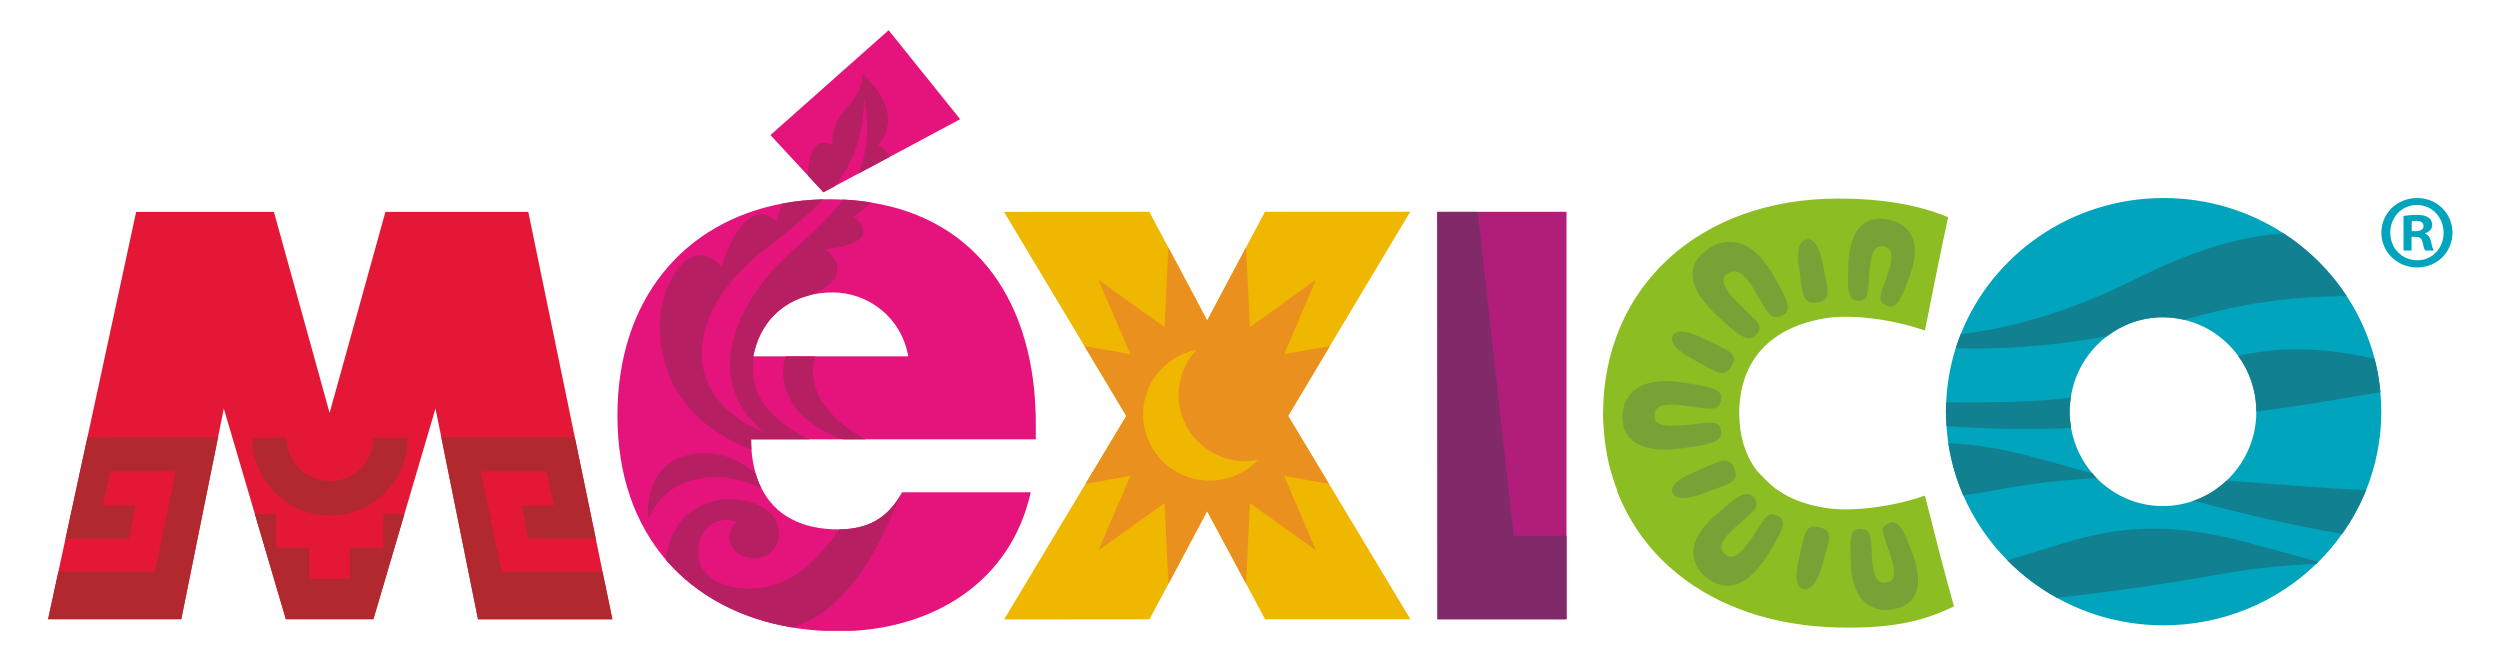 <?xml version="1.0" encoding="UTF-8"?>
<svg id="Capa_1" data-name="Capa 1" xmlns="http://www.w3.org/2000/svg" version="1.1" viewBox="0 0 1524 402">
  <defs>
    <style>
      .cls-1 {
        fill: #e41836;
      }

      .cls-1, .cls-2, .cls-3, .cls-4, .cls-5, .cls-6, .cls-7, .cls-8, .cls-9, .cls-10, .cls-11, .cls-12 {
        stroke-width: 0px;
      }

      .cls-2 {
        fill: #f0b700;
      }

      .cls-3 {
        fill: #b11e7a;
      }

      .cls-4 {
        fill: #b2282f;
      }

      .cls-5 {
        fill: #e5147c;
      }

      .cls-6 {
        fill: #79a236;
      }

      .cls-7 {
        fill: #00a4bc;
      }

      .cls-8 {
        fill: #8cbd22;
      }

      .cls-9 {
        fill: #822a69;
      }

      .cls-10 {
        fill: #ea901e;
      }

      .cls-11 {
        fill: #b61f62;
      }

      .cls-12 {
        fill: #118091;
      }
    </style>
  </defs>
  <g>
    <path class="cls-7" d="M1451.09,239.06c-.62-6.9-1.8-13.67-3.48-20.24-3.57-13.76-9.4-26.66-17.03-38.29-9.95-15.2-23.07-28.25-38.42-38.23-21.03-13.63-46.14-21.58-73.22-21.58-56.32,0-104.44,34.44-123.72,83.05-1.06,2.76-2.09,5.54-2.99,8.37-3.34,10.55-5.36,21.71-5.83,33.26-.12,1.83-.17,3.68-.17,5.57,0,2.92.17,5.84.34,8.73.22,3.54.61,7.05,1.12,10.48,1.68,11.16,4.77,21.82,9.17,31.86,6.44,14.78,15.55,28.14,26.8,39.5,8.88,8.98,19.04,16.71,30.2,22.88,19.25,10.68,41.44,16.77,65.07,16.77,36.32,0,69.22-14.34,93.18-37.53.38-.36.75-.74,1.13-1.11,5.32-5.25,10.2-10.99,14.51-17.12,5.9-8.23,10.78-17.14,14.63-26.64,5.93-14.82,9.27-30.93,9.27-47.81,0-4.04-.23-8-.59-11.9h0ZM1337.21,305.28c-5.85,2.05-12.15,3.23-18.68,3.23-15.78,0-30.03-6.48-40.32-16.97-.97-.93-1.85-2-2.73-3-6.57-7.71-11.12-17.14-12.94-27.53-.53-3.27-.91-6.64-.91-10.03,0-2.93.29-5.75.71-8.56,2.21-15.25,10.39-28.52,22.02-37.39,9.52-7.27,21.32-11.62,34.18-11.62,4.35,0,8.63.54,12.73,1.51,13.51,3.12,25.17,11.11,33.14,22.02,6.92,9.55,11.05,21.28,11.05,34.04,0,16.59-7.02,31.54-18.15,42.02-5.73,5.41-12.53,9.63-20.09,12.29Z"/>
    <polygon class="cls-3" points="954.95 326.6 954.95 129.11 900.88 129.11 900.88 129.14 876.17 129.14 876.28 377.52 954.95 377.52 954.95 326.6"/>
    <path class="cls-8" d="M1182.7,338.4c-4.49-17.42-9.25-36.27-9.25-36.27l-3.15,1.03c-19.07,6.2-42.78,8.89-57.53,6.48-11.05-1.79-20.91-5.22-28.54-10.55-4.25-2.34-13.47-12.26-13.86-12.91-6.61-9.19-10.1-20.7-10.14-34.36.12-31.77,18.78-52.35,52.49-57.8,14.81-2.46,38.44.19,57.58,6.44l3.13,1.07s11.29-56.88,14.15-69.1c-18.47-7.75-40.89-11.39-66.96-11.39-85.35.07-142.96,54.36-143.37,130.38-.05.45-.05.62-.05.62.15,11.95,1.64,23.42,4.42,34.14.19.65,2.93,9.77,4.31,12.81h-.29c6.95,18.02,17.42,33.19,30.98,45.63v.05l6.27,5.36c24.71,19.9,58.32,31.66,97.88,32.49,37.81.93,55.34-5.87,70.41-12.82-1.63-5.48-4.93-17.89-8.47-31.31Z"/>
    <polygon class="cls-1" points="367.3 348.48 363.18 328.38 350.38 266.48 322.04 129.14 234.96 129.14 200.93 251.69 166.96 129.14 83 129.14 53.32 266.5 39.93 328.38 35.59 348.48 29.32 377.47 29.32 377.48 110.49 377.48 132.93 266.48 136.44 249.04 155.35 313.29 174.27 377.48 227.62 377.48 246.54 313.29 265.47 249.04 269.01 266.48 291.4 377.49 373.3 377.49 367.3 348.48"/>
    <path class="cls-5" d="M513.72,267.81h117.72v-9.14c0-74.85-36.39-124.99-100.47-135.23-5.49-.88-11.17-1.48-17.1-1.77-2.7-.13-5.46-.21-8.24-.21-1.29,0-2.54.04-3.8.06-8.63.24-17,1.06-25.03,2.6-59.55,11.23-100.42,57.95-100.42,129.27,0,36.76,11.03,66.24,29.56,87.88,19,22.14,45.91,36.09,77.15,41.25,6.24,1.03,12.63,1.73,19.17,2.06h17.53c49.43-2.69,96.22-29.37,108.55-84.49h-78.39l-.02.06c-8.86,16.11-21.17,22.42-38.29,22.55-.23,0-.39.02-.59.02-22.49,0-38.64-8.67-46.85-25.04-1.44-2.76-2.59-5.74-3.52-8.96-1.32-4.46-2.2-9.27-2.59-14.56-.12-2.06-.2-4.16-.2-6.35h55.83ZM553.65,217.24h-94.47c3.88-20.11,16.97-32.72,33.98-37.16,4.54-1.19,9.36-1.82,14.37-1.82,21.95,0,42.07,15.41,46.13,38.97Z"/>
    <polygon class="cls-5" points="501.94 117.19 508.72 113.58 523.14 105.87 542.5 95.55 585.31 72.67 541.7 18.42 469.65 82.33 492.48 106.96 501.94 117.19"/>
    <polygon class="cls-2" points="810.16 294.96 785.24 253.55 810.68 210.96 859.7 129.03 855.07 129.06 771.11 129.1 759.6 150.76 735.89 195.38 712.24 150.93 700.61 129.1 612.02 129.14 661.07 210.94 686.59 253.55 661.72 294.96 612.12 377.57 700.71 377.56 712.27 355.91 735.85 311.58 759.6 355.82 771.21 377.52 859.82 377.52 810.16 294.96"/>
    <path class="cls-12" d="M1284.35,205.02c9.52-7.27,21.32-11.62,34.18-11.62,4.35,0,8.63.54,12.73,1.51,3.44-.89,6.9-1.78,10.41-2.75,31.49-8.49,60.84-11.59,88.91-11.63-9.95-15.2-23.07-28.25-38.42-38.23-28.34,1.93-56.77,11.03-90.78,28.05-42.05,21.02-78.22,30.03-106.16,33.42-1.06,2.76-2.09,5.54-2.99,8.37,23.39.95,53.97-.43,92.12-7.12Z"/>
    <path class="cls-12" d="M1364.4,216.93c6.92,9.55,11.05,21.28,11.05,34.04,20.83-2.81,43.05-6.26,66.76-10.49,2.99-.51,5.93-.95,8.88-1.41-.62-6.9-1.8-13.67-3.48-20.24-35.69-8.17-60.49-6.88-83.21-1.89Z"/>
    <path class="cls-12" d="M1262.54,260.99c-.53-3.27-.91-6.64-.91-10.03,0-2.93.29-5.75.71-8.56-10.16,1.29-21.15,2.18-33.4,2.5-15.85.39-29.95.55-42.53.49-.12,1.83-.17,3.68-.17,5.57,0,2.92.17,5.84.34,8.73,21.02,1.63,46.14,2.31,75.96,1.29Z"/>
    <path class="cls-12" d="M1412.12,343.65c.38-.36.75-.74,1.13-1.11-13.37-3.67-27.05-7.44-41.15-11.28-71.87-19.54-101.61-3.07-148.44,10.28,8.88,8.98,19.04,16.71,30.2,22.88,30.12-3.29,63.52-8,100.56-14.57,19.95-3.54,39.07-5.41,57.69-6.19Z"/>
    <path class="cls-12" d="M1278.21,291.53c-.97-.93-1.85-2-2.73-3-11.29-3.14-22.82-6.32-34.64-9.51-20.78-5.65-38-8.25-53.14-8.85,1.68,11.16,4.77,21.82,9.17,31.86,8.54-1.36,17.31-2.85,26.27-4.44,19-3.37,37.26-5.19,55.07-6.07Z"/>
    <path class="cls-12" d="M1337.21,305.28c32.16,8.4,62.22,15.5,90.56,20.14,5.9-8.23,10.78-17.14,14.63-26.64-28.63-1.15-56.64-3.85-85.1-5.79-5.73,5.41-12.53,9.63-20.09,12.29Z"/>
    <polygon class="cls-9" points="922.77 326.64 900.88 129.14 876.17 129.14 876.28 377.52 954.95 377.52 954.95 326.6 922.77 326.64"/>
    <path class="cls-6" d="M1049.27,262.96c-1.56-7.72-5.56-5.24-23.17-3.7-14.68,1.3-17.51-1.54-17.51-6.03s3.07-8.04,17.51-6.06c17.51,2.35,21.61,4.02,23.17-3.68,1.49-7.24-10.71-8.16-21.74-10.04-36.05-6.2-38.44,15.04-38.44,19.78s-.8,25.69,38.44,19.76c11.07-1.72,23.22-2.82,21.74-10.03Z"/>
    <path class="cls-6" d="M1031.78,218.89c14.56,7.96,19.24,11.94,23.81,4.24,4.61-7.68-1.83-9.29-16.81-16.61-14.95-7.29-18.03-3.77-18.95-2.08-.93,1.71-2.63,6.44,11.96,14.44Z"/>
    <path class="cls-6" d="M1048.27,193.82c8.32,7.51,16.85,16.16,22.07,10.5,5.59-6.03.9-7.58-11.36-20.16-10.23-10.49-9.62-14.49-5.81-17.3,3.83-2.8,8.73-2.65,16.11,9.69,8.88,14.98,10.05,19.17,17.57,15.58,7.08-3.33.19-13.29-5.05-23-17.22-31.6-36.73-20.17-40.76-17.19-3.98,2.92-22.29,15.42,7.22,41.88Z"/>
    <path class="cls-6" d="M1107.74,184.32c9.2-1.31,6.59-7.12,3.54-22.84-3.13-15.79-7.88-15.91-9.85-15.58-2.03.33-7,1.9-4.71,17.8,2.24,15.88,1.85,21.84,11.03,20.62Z"/>
    <path class="cls-6" d="M1109.12,321.38c-9-2.25-9,4.09-12.58,19.73-3.61,15.65.73,17.54,2.73,17.99,1.98.42,7.22.77,11.58-14.67,4.42-15.49,7.22-20.83-1.73-23.05Z"/>
    <path class="cls-6" d="M1084.05,314.6c-7.02-3.51-7.51.87-16.9,14.43-7.8,11.29-11.76,11.64-15.35,8.91-3.6-2.72-4.49-7.03,5.76-16.2,12.44-11.14,16.17-13.11,11.07-18.89-4.8-5.42-12.9,2.8-21.02,9.58-26.64,22.11-11.25,36.63-7.51,39.47,3.75,2.84,19.85,16.07,38.75-15.64,5.37-8.96,11.81-18.38,5.19-21.66Z"/>
    <path class="cls-6" d="M1057.22,285.5c-3.46-8.17-8.8-4.39-24.12,2.15-15.31,6.58-14.39,11.05-13.54,12.82.8,1.79,3.63,5.99,19.27.16,15.64-5.85,21.84-6.93,18.4-15.13Z"/>
    <path class="cls-6" d="M1132.51,183.31c7.42-.11,5.75-3.93,7.22-19.12,1.17-12.61,4.29-14.59,8.51-13.89,4.22.74,6.97,3.92,2.8,15.87-5.05,14.48-7.29,17.68-.32,20.32,6.49,2.41,9.32-7.78,12.92-16.89,11.65-29.58-7.84-35.03-12.28-35.78-4.42-.8-23.9-4.84-24.71,29.38-.22,9.7-1.15,20.17,5.85,20.12Z"/>
    <path class="cls-6" d="M1151.76,318.85c-6.88,2.75-3.83,5.68.83,20.27,3.85,12.16,1.73,15.07-2.49,15.93-4.17.81-8-1.14-8.83-13.69-.95-15.23-.17-19.01-7.63-18.94-7,.05-5.66,10.53-5.42,20.19.86,31.6,21.03,29.74,25.44,28.85,4.39-.86,24.1-3.98,11.42-36.05-3.59-9.08-6.88-19.14-13.32-16.56Z"/>
    <path class="cls-4" d="M201.18,314.25c26.17.01,47.41-21.25,47.41-47.42h-21c0,14.6-11.81,26.45-26.42,26.45s-26.47-11.85-26.47-26.44l-20.98-.02c0,26.18,21.22,47.43,47.44,47.43Z"/>
    <polygon class="cls-4" points="291.4 377.49 373.3 377.49 367.3 348.48 305.79 348.48 293.1 287.48 333.13 287.48 337.74 308.14 317.98 308.14 322.08 328.38 363.18 328.38 350.38 266.48 269.01 266.48 291.4 377.49"/>
    <polygon class="cls-4" points="39.93 328.38 78.59 328.38 82.68 308.14 62.69 308.14 67.32 287.48 107.08 287.48 94.39 348.48 35.59 348.48 29.32 377.48 110.49 377.48 132.93 266.48 53.32 266.5 39.93 328.38"/>
    <polygon class="cls-4" points="233.67 313.29 233.67 333.91 213.27 333.91 213.27 352.88 188.42 352.88 188.42 333.91 168.25 333.91 168.25 313.29 155.35 313.29 174.27 377.48 227.62 377.48 246.54 313.29 233.67 313.29"/>
    <path class="cls-11" d="M535.34,88.45c17.97-21.12-9.96-43.7-9.96-43.7,0,0,3.17,7.94-10.97,22.97-7.98,8.49-6.95,20.76-6.95,20.76-12.39-6.2-14.73,8.64-14.98,18.49l9.47,10.23,6.78-3.61c11.57-14.62,17.27-30.35,18.13-53.37,3.34,18.79,1.61,33.26-3.71,45.66l19.37-10.33c-2.44-4.85-7.17-7.1-7.17-7.1Z"/>
    <path class="cls-11" d="M460.45,234.84c-1.56-5.84-1.81-11.8-.95-17.6h-.32c3.88-20.11,16.97-32.72,33.98-37.16,32.27-12.47,9.83-28.15,9.83-28.15,39.15-4.34,17.34-19.83,17.34-19.83,4.2-3.08,7.69-5.95,10.64-8.67-5.49-.88-11.17-1.48-17.1-1.77-8.58,11.51-20.37,21.88-33.56,33.73-27.05,24.25-56.02,74.1-14.58,108.06-55.59-22.93-45.12-76.28-.29-110.79,15.14-11.63,27.12-21.42,36.39-31.15-8.63.24-17,1.06-25.03,2.6-2.18,5.59-3.47,10.83-3.47,10.83-20.63-17.89-33.44,27.52-33.44,27.52-20.85-21.92-37.47,13.72-37.76,34.59-.44,29.11,13.17,60.54,55.95,77.1-.12-2.06-.2-4.16-.2-6.35h35.4c-15.73-7.67-28.95-18.34-32.83-32.97Z"/>
    <path class="cls-11" d="M495.63,227.99c-.25-4.42.29-7.89,1.31-10.75h-17.71c-1.61,3.53-2.29,8.04-1.59,13.75,2.59,19.97,20.05,30.9,36.08,36.82h13.78c-13.07-7.31-30.83-20.68-31.88-39.82Z"/>
    <path class="cls-11" d="M419.86,277.29c-28.32,5.64-24.8,39.29-24.8,39.29,0,0,5.12-13.64,18.34-20.49,12.05-6.25,31.42-8.29,50.79,1.6-1.44-2.76-2.59-5.74-3.52-8.96-8.61-7.71-22.2-15.16-40.81-11.43Z"/>
    <path class="cls-11" d="M494.28,343.17c-11.78,10.67-27.56,18.53-47.59,14.61-15.34-3.05-24.61-13.34-19.93-28.71,4.15-13.11,17.98-13.57,22.15-10.53-6.95,5.1-6.54,20.88,10.76,21.8,16.09.32,21.88-21.55,5.02-31.14-20.24-11.49-55.51-3.53-58.75,32.08,19,22.14,45.91,36.09,77.15,41.25,41.47-13,59.71-67.71,66.83-82.37-8.86,16.11-21.17,22.42-38.29,22.55-5.44,7.64-10.98,14.68-17.35,20.46Z"/>
    <path class="cls-10" d="M802.21,335.51l-19.39-45.41,27.34,4.86-24.92-41.4,25.44-42.59-27.85,4.95,19.39-45.37-40.29,28.87-2.31-48.65-23.71,44.62-23.65-44.45-2.34,48.49-40.3-28.87,19.44,45.37-27.98-4.97,25.52,42.61-24.86,41.4,27.32-4.86-19.44,45.41,40.3-28.87,2.37,49.27,23.58-44.33,23.75,44.25,2.31-49.19,40.29,28.87h0ZM726.21,291.41c-21.53-6.22-33.99-28.59-27.8-49.92,4.32-14.99,16.68-25.44,31.11-28.26-4.29,4.49-7.61,10.05-9.46,16.42-6.17,21.34,6.26,43.67,27.8,49.9,6.41,1.85,12.9,2.05,19.07.86-10.07,10.56-25.64,15.34-40.73,11Z"/>
  </g>
  <path class="cls-7" d="M1473.55,120.72h-.13c-12.1,0-21.74,9.27-21.74,21.09s9.65,21.22,21.74,21.22,21.16-8.96,21.58-20.42v-1.6c-.42-11.44-9.77-20.29-21.45-20.29ZM1473.55,158.65c-9.39,0-16.46-7.45-16.46-16.84s7.07-16.85,16.2-16.85h.14c9.25,0,16.19,7.59,16.19,16.97s-6.94,16.85-16.06,16.72ZM1478.29,142.45v-.26c2.45-.77,4.38-2.44,4.38-5.02,0-2.06-.9-3.6-2.18-4.5-1.43-1.03-3.22-1.67-7.21-1.67-3.47,0-6.16.38-8.09.64v21.09h4.89v-8.36h2.31c2.7,0,3.98,1.03,4.37,3.21.64,2.58,1.02,4.37,1.67,5.15h5.14c-.38-.77-.9-1.93-1.54-5.15-.65-2.83-1.68-4.49-3.74-5.14ZM1472.51,140.91h-2.31v-6.04c.51-.13,1.41-.26,2.7-.26,3.08,0,4.5,1.29,4.5,3.22,0,2.18-2.19,3.08-4.89,3.08Z"/>
</svg>